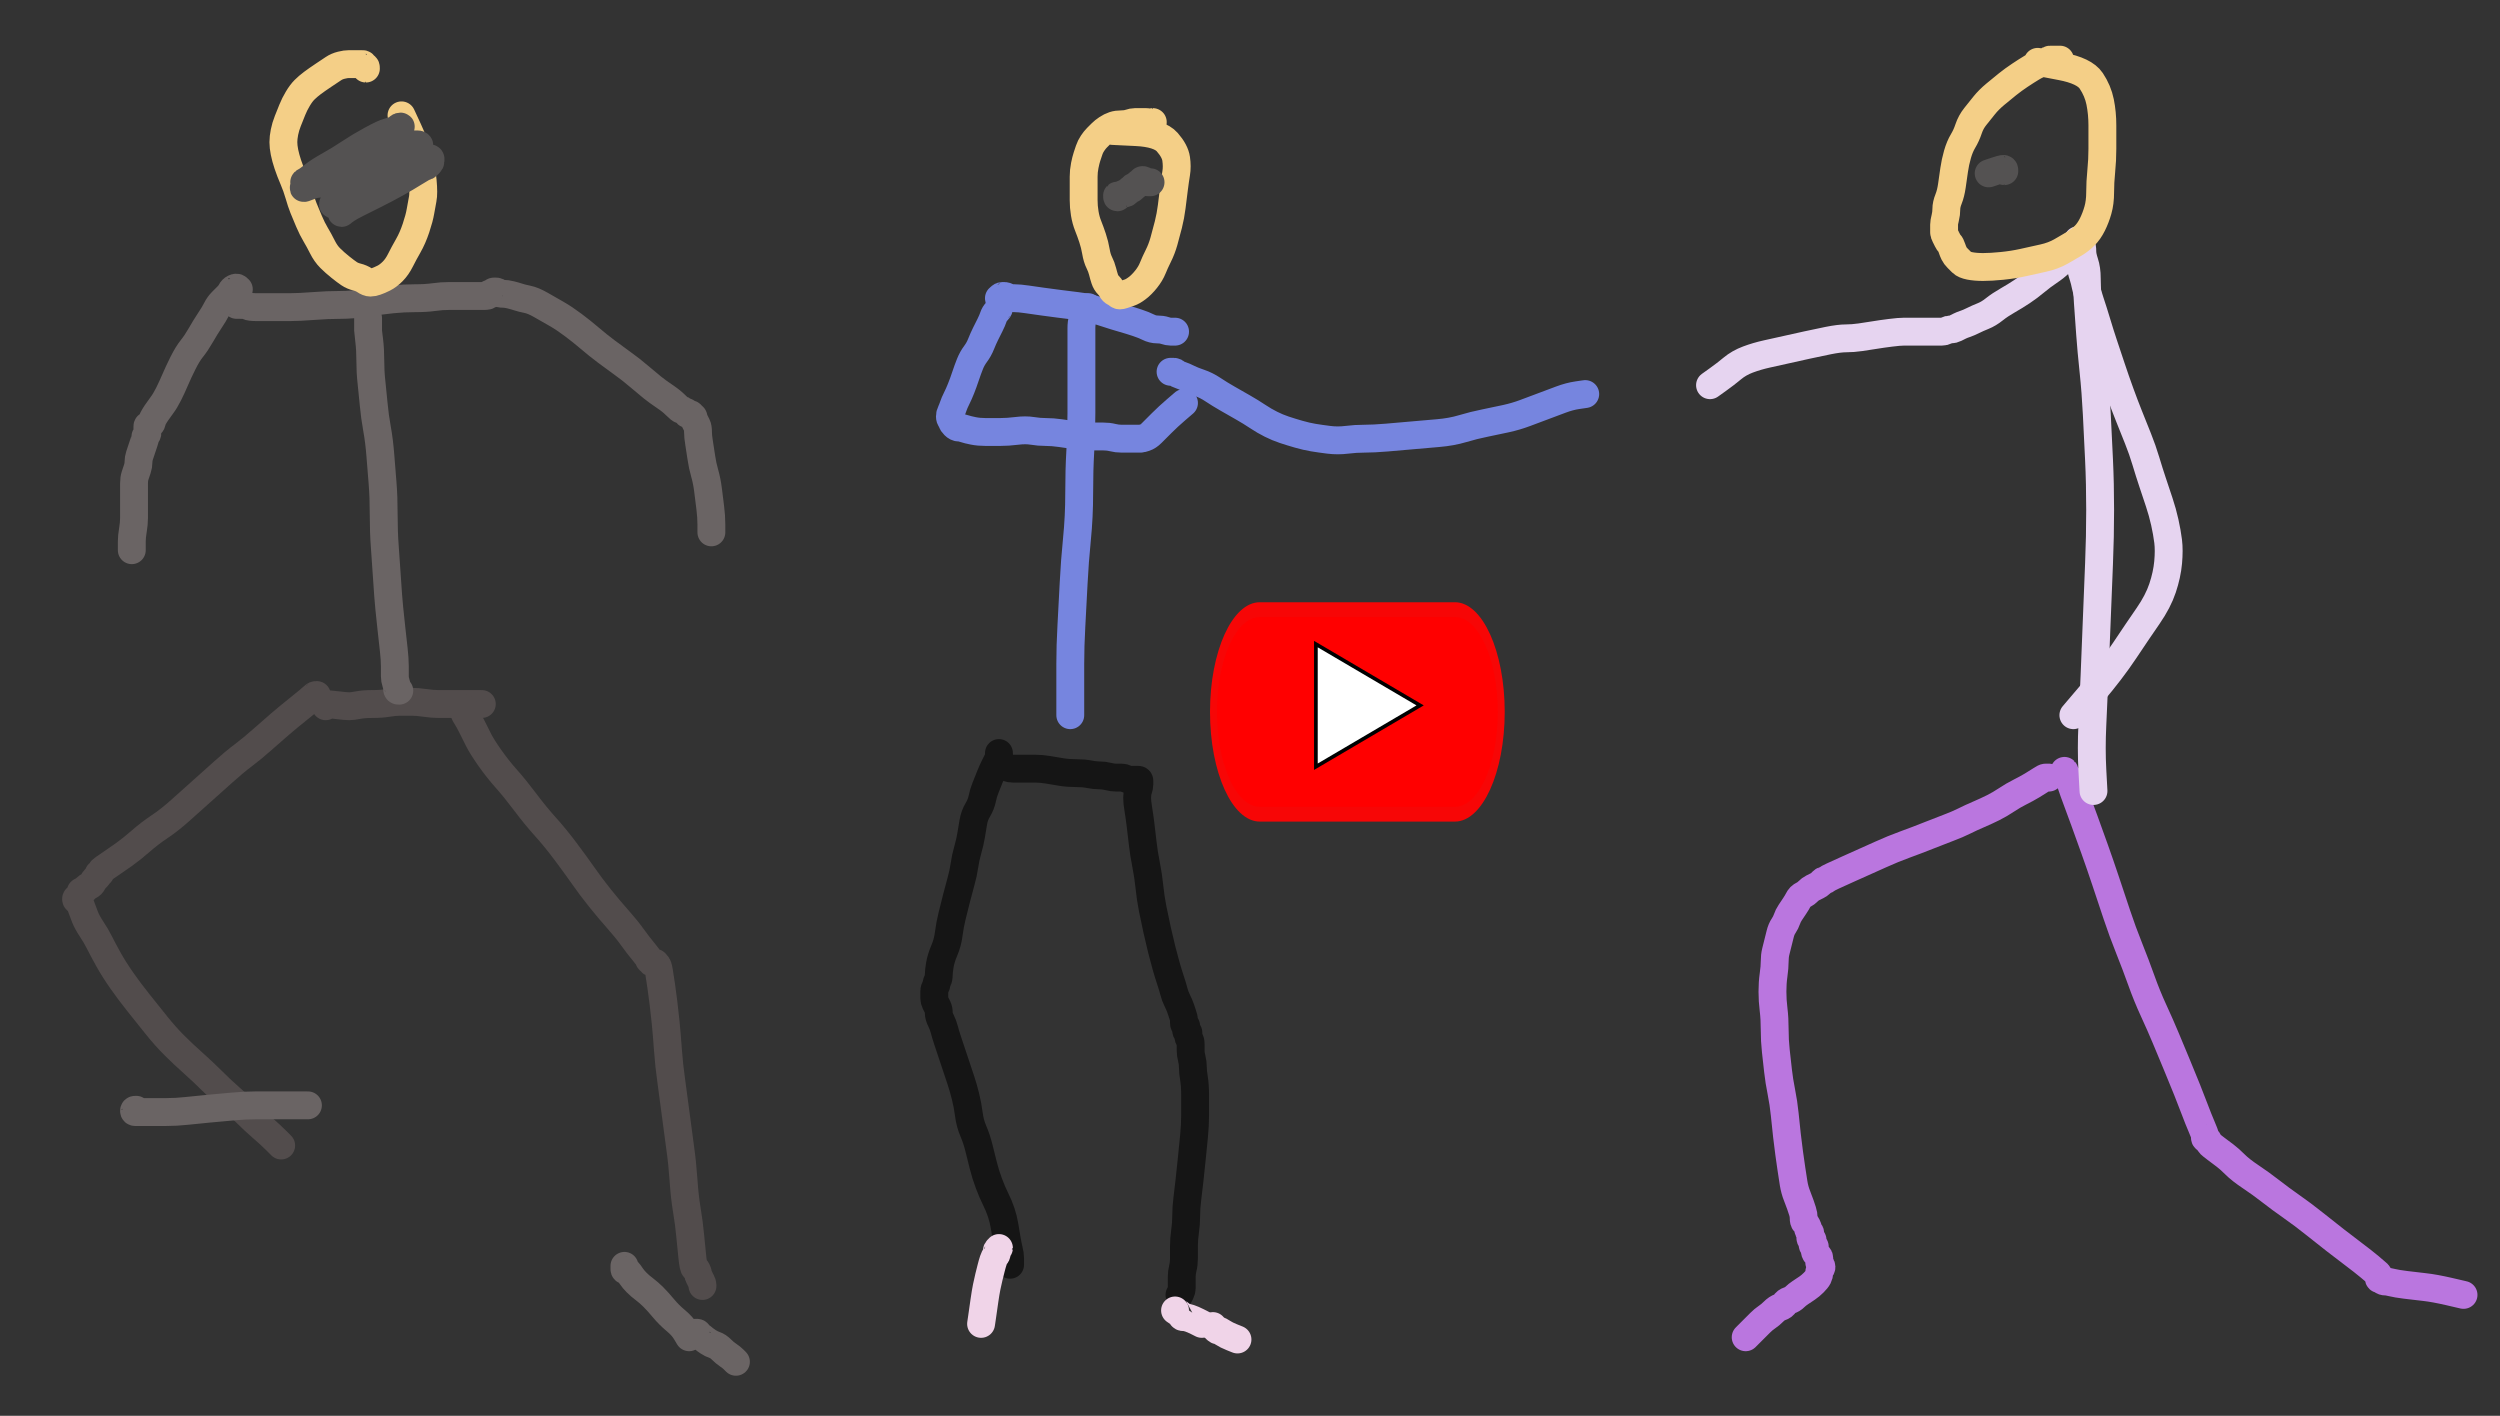 <?xml version="1.0" encoding="UTF-8" standalone="no" ?>
<!DOCTYPE svg PUBLIC "-//W3C//DTD SVG 1.1//EN" "http://www.w3.org/Graphics/SVG/1.1/DTD/svg11.dtd">
<svg xmlns="http://www.w3.org/2000/svg" xmlns:xlink="http://www.w3.org/1999/xlink" version="1.1" width="897" height="508" viewBox="0 0 897 508" xml:space="preserve">
<rect x="0" y="0" width="897" height="508" fill="#333333" stroke="none"/>
<desc>Created with Fabric.js 3.6.6</desc>
<defs>
</defs>
<g transform="matrix(1 0 0 1 487.02 255.43)"  >
<g style=""   >
		<g transform="matrix(0.83 0 0 1.77 0 0)"  >
<linearGradient id="SVGID_253" gradientUnits="userSpaceOnUse" gradientTransform="matrix(1 0 0 1 0 0)"  x1="0" y1="20.733" x2="124.401" y2="20.733">
<stop offset="0%" style="stop-color:rgba(0, 0, 0, 1);"/>
<stop offset="0%" style="stop-color:rgba(255, 0, 0, 1);"/>
</linearGradient>
<path style="stroke: rgb(247,6,6); stroke-width: 3; stroke-dasharray: none; stroke-linecap: butt; stroke-dashoffset: 0; stroke-linejoin: miter; stroke-miterlimit: 4; fill: url(#SVGID_253); fill-rule: nonzero; opacity: 1;"  transform=" translate(-62.2, -20.73)" d="m 20.014 0 l 84.374 0 l 0 0 c 11.053 -1.04756605e-14 20.014 9.282 20.014 20.733 c 0 11.45 -8.96 20.733 -20.014 20.733 l -84.374 0 l 0 0 c -11.053 0 -20.014 -9.282 -20.014 -20.733 c -5.2380687e-15 -11.45 8.96 -20.733 20.014 -20.733 z" stroke-linecap="round" />
</g>
		<g transform="matrix(0 0.44 -0.44 0 3.82 -2.33)"  >
<polygon style="stroke: rgb(0,0,0); stroke-width: 3; stroke-dasharray: none; stroke-linecap: butt; stroke-dashoffset: 0; stroke-linejoin: miter; stroke-miterlimit: 4; fill: rgb(255,255,255); fill-rule: nonzero; opacity: 1;"  points="0,-42.5 50,42.5 -50,42.5 " />
</g>
</g>
</g>
<g transform="matrix(1 0 0 1 144.87 252.6)"  >
<path style="stroke: rgb(82,76,76); stroke-width: 10; stroke-dasharray: none; stroke-linecap: round; stroke-dashoffset: 0; stroke-linejoin: round; stroke-miterlimit: 10; fill: none; fill-rule: nonzero; opacity: 1;"  transform=" translate(-144.87, -252.6)" d="M 116.864 253.4 Q 116.874 253.4 116.874 253 Q 116.874 252.6 117.274 252.6 Q 117.674 252.6 120.873 253 Q 124.072 253.4 125.272 253.4 Q 126.472 253.4 128.471 253 Q 130.471 252.6 133.67 252.6 Q 136.869 252.6 139.269 252.2 Q 141.668 251.8 143.668 251.8 Q 145.668 251.8 147.667 251.8 Q 149.667 251.8 152.466 252.2 Q 155.265 252.6 157.265 252.6 Q 159.264 252.6 160.864 252.6 Q 162.464 252.6 164.463 252.6 Q 166.463 252.6 167.663 252.6 Q 168.862 252.6 169.662 252.6 Q 170.462 252.6 171.262 252.6 Q 172.062 252.6 172.462 252.6 L 172.871 252.6" stroke-linecap="round" />
</g>
<g transform="matrix(1 0 0 1 208.9 357.81)"  >
<path style="stroke: rgb(82,76,76); stroke-width: 10; stroke-dasharray: none; stroke-linecap: round; stroke-dashoffset: 0; stroke-linejoin: round; stroke-miterlimit: 10; fill: none; fill-rule: nonzero; opacity: 1;"  transform=" translate(-208.9, -357.81)" d="M 166.453 254.2 Q 166.463 254.2 166.063 254.2 Q 165.663 254.2 166.063 254.2 Q 166.463 254.2 166.463 255 Q 166.463 255.8 167.263 257 Q 168.063 258.2 169.262 260.6 Q 170.462 263 171.662 265.4 Q 172.861 267.8 175.661 271.8 Q 178.46 275.8 181.659 279.4 Q 184.859 283 188.458 287.8 Q 192.057 292.6 195.656 296.6 Q 199.256 300.6 202.855 305.4 Q 206.454 310.2 209.253 314.2 Q 212.053 318.2 215.252 322.2 Q 218.451 326.2 221.651 329.8 Q 224.85 333.4 226.849 336.2 Q 228.849 339 230.849 341.4 Q 232.848 343.8 232.848 344.2 Q 232.848 344.6 233.248 344.6 Q 233.648 344.6 233.648 345 Q 233.648 345.4 234.048 345.4 Q 234.448 345.4 234.848 345.4 Q 235.248 345.4 235.248 345.8 Q 235.248 346.2 235.647 346.2 Q 236.047 346.2 236.447 348.6 Q 236.847 351 237.247 353.8 Q 237.647 356.6 238.047 359.8 Q 238.447 363 238.847 367 Q 239.247 371 239.647 376.6 Q 240.046 382.2 240.846 387.8 Q 241.646 393.4 242.446 399.8 Q 243.246 406.2 244.046 411.8 Q 244.845 417.4 245.245 423.4 Q 245.645 429.4 246.445 434.2 Q 247.245 439 247.645 443.4 Q 248.045 447.8 248.445 451.4 Q 248.844 455 249.244 455 Q 249.644 455 250.044 455.8 Q 250.444 456.6 250.444 457 Q 250.444 457.4 250.844 458.2 Q 251.244 459 251.644 459.8 Q 252.044 460.6 252.044 461 L 252.044 461.41" stroke-linecap="round" />
</g>
<g transform="matrix(1 0 0 1 70.49 330.2)"  >
<path style="stroke: rgb(82,76,76); stroke-width: 10; stroke-dasharray: none; stroke-linecap: round; stroke-dashoffset: 0; stroke-linejoin: round; stroke-miterlimit: 10; fill: none; fill-rule: nonzero; opacity: 1;"  transform=" translate(-70.49, -330.2)" d="M 113.685 249.39 Q 113.675 249.4 113.275 249.4 Q 112.875 249.4 112.075 250.2 Q 111.275 251 107.276 254.2 Q 103.277 257.4 100.478 259.8 Q 97.678 262.2 94.079 265.4 Q 90.48 268.6 87.281 271 Q 84.081 273.4 80.082 277 Q 76.083 280.6 72.484 283.8 Q 68.885 287 64.886 290.6 Q 60.886 294.2 57.287 296.6 Q 53.688 299 50.489 301.8 Q 47.289 304.6 44.49 306.6 Q 41.691 308.6 39.291 310.2 Q 36.892 311.8 36.492 312.2 Q 36.092 312.6 36.092 313 Q 36.092 313.4 35.692 313.4 Q 35.292 313.4 35.292 313.8 Q 35.292 314.2 34.892 314.6 Q 34.492 315 34.092 315.4 Q 33.692 315.8 33.293 316.6 Q 32.893 317.4 32.093 317.8 Q 31.293 318.2 30.893 318.6 Q 30.493 319 30.093 319.4 Q 29.693 319.8 29.293 319.8 Q 28.894 319.8 28.894 320.2 Q 28.894 320.6 28.894 321 Q 28.894 321.4 28.494 321.4 Q 28.094 321.4 28.094 321.8 Q 28.094 322.2 27.694 322.2 Q 27.294 322.2 27.294 322.6 Q 27.294 323 27.694 323 Q 28.094 323 28.494 323.8 Q 28.894 324.6 29.293 325.8 Q 29.693 327 30.493 329 Q 31.293 331 32.893 333.4 Q 34.492 335.8 35.692 338.2 Q 36.892 340.6 38.891 344.2 Q 40.891 347.8 43.69 351.8 Q 46.49 355.8 49.689 359.8 Q 52.888 363.8 56.087 367.8 Q 59.287 371.8 62.486 375 Q 65.685 378.2 69.285 381.4 Q 72.884 384.6 76.083 387.8 Q 79.282 391 82.482 393.8 Q 85.681 396.6 88.48 399.4 Q 91.28 402.2 94.079 404.6 Q 96.878 407 98.878 409 L 100.887 411.01" stroke-linecap="round" />
</g>
<g transform="matrix(1 0 0 1 137.67 181)"  >
<path style="stroke: rgb(106,100,100); stroke-width: 10; stroke-dasharray: none; stroke-linecap: round; stroke-dashoffset: 0; stroke-linejoin: round; stroke-miterlimit: 10; fill: none; fill-rule: nonzero; opacity: 1;"  transform=" translate(-137.67, -181)" d="M 143.268 247.81 Q 143.268 247.8 142.868 247.8 Q 142.468 247.8 142.468 247 Q 142.468 246.2 142.068 245 Q 141.668 243.8 141.668 242.6 Q 141.668 241.4 141.668 239 Q 141.668 236.6 141.268 233 Q 140.869 229.4 140.469 225.8 Q 140.069 222.2 139.669 218.2 Q 139.269 214.2 138.869 207.8 Q 138.469 201.4 138.069 196.2 Q 137.669 191 137.669 184.6 Q 137.669 178.2 137.269 173.4 Q 136.869 168.6 136.47 163.4 Q 136.07 158.2 135.27 153.8 Q 134.47 149.4 134.07 145 Q 133.67 140.6 133.27 137 Q 132.87 133.4 132.87 129.4 Q 132.87 125.4 132.47 122.2 Q 132.071 119 132.071 118.6 Q 132.071 118.2 132.071 117.4 Q 132.071 116.6 132.071 116.2 Q 132.071 115.8 132.071 115.4 Q 132.071 115 132.071 114.6 L 132.071 114.19" stroke-linecap="round" />
</g>
<g transform="matrix(1 0 0 1 170.06 147.81)"  >
<path style="stroke: rgb(106,100,100); stroke-width: 10; stroke-dasharray: none; stroke-linecap: round; stroke-dashoffset: 0; stroke-linejoin: round; stroke-miterlimit: 10; fill: none; fill-rule: nonzero; opacity: 1;"  transform=" translate(-170.06, -147.81)" d="M 84.871 109.39 Q 84.881 109.4 86.481 109.4 Q 88.08 109.4 88.88 109.8 Q 89.68 110.2 92.079 110.2 Q 94.479 110.2 97.678 110.2 Q 100.877 110.2 104.077 110.2 Q 107.276 110.2 112.475 109.8 Q 117.674 109.4 122.073 109.4 Q 126.472 109.4 131.671 108.6 Q 136.869 107.8 140.869 107.4 Q 144.868 107 148.867 107 Q 152.866 107 155.665 106.6 Q 158.465 106.2 161.264 106.2 Q 164.063 106.2 166.063 106.2 Q 168.063 106.2 170.062 106.2 Q 172.062 106.2 173.661 106.2 Q 175.261 106.2 175.261 105.8 Q 175.261 105.4 175.661 105.4 Q 176.061 105.4 176.461 105.4 Q 176.861 105.4 176.861 105 Q 176.861 104.6 177.26 104.6 Q 177.66 104.6 178.06 104.6 Q 178.46 104.6 178.86 105 Q 179.26 105.4 180.46 105.4 Q 181.659 105.4 183.259 105.8 Q 184.859 106.2 186.059 106.6 Q 187.258 107 189.258 107.4 Q 191.257 107.8 194.057 109.4 Q 196.856 111 199.655 112.6 Q 202.455 114.2 205.654 116.6 Q 208.853 119 211.653 121.4 Q 214.452 123.8 217.651 126.2 Q 220.851 128.6 223.65 130.6 Q 226.45 132.6 229.249 135 Q 232.048 137.4 234.048 139 Q 236.047 140.6 238.447 142.2 Q 240.846 143.8 242.446 145.4 Q 244.046 147 244.445 147 Q 244.845 147 245.245 147.4 Q 245.645 147.8 246.045 147.8 Q 246.445 147.8 246.445 148.2 Q 246.445 148.6 246.845 148.6 Q 247.245 148.6 247.645 148.6 Q 248.045 148.6 248.045 149 Q 248.045 149.4 248.445 149.4 Q 248.844 149.4 248.844 149.8 Q 248.844 150.2 249.244 151 Q 249.644 151.8 250.044 152.6 Q 250.444 153.4 250.444 155 Q 250.444 156.6 250.844 159 Q 251.244 161.4 251.644 164.2 Q 252.044 167 252.844 169.8 Q 253.643 172.6 254.043 175.8 Q 254.443 179 254.843 182.2 Q 255.243 185.4 255.243 188.2 L 255.243 191.01" stroke-linecap="round" />
</g>
<g transform="matrix(1 0 0 1 66.49 150.26)"  >
<path style="stroke: rgb(106,100,100); stroke-width: 10; stroke-dasharray: none; stroke-linecap: round; stroke-dashoffset: 0; stroke-linejoin: round; stroke-miterlimit: 10; fill: none; fill-rule: nonzero; opacity: 1;"  transform=" translate(-66.49, -150.26)" d="M 85.691 103.79 Q 85.681 103.8 85.281 103.4 Q 84.881 103 84.081 103.4 Q 83.281 103.8 82.882 104.6 Q 82.482 105.4 81.682 106.2 Q 80.882 107 79.682 108.2 Q 78.482 109.4 77.683 111 Q 76.883 112.6 75.283 115 Q 73.684 117.4 72.084 120.2 Q 70.484 123 68.885 125 Q 67.285 127 65.685 130.2 Q 64.086 133.4 62.886 136.2 Q 61.686 139 60.487 141.4 Q 59.287 143.8 58.087 145.4 Q 56.887 147 56.087 148.2 Q 55.288 149.4 54.888 150.2 Q 54.488 151 54.488 151.4 Q 54.488 151.8 54.088 152.2 Q 53.688 152.6 53.288 152.6 Q 52.888 152.6 52.888 153 Q 52.888 153.4 52.888 153.8 Q 52.888 154.2 52.888 154.6 Q 52.888 155 52.888 155.4 Q 52.888 155.8 52.488 156.2 Q 52.088 156.6 52.088 157 Q 52.088 157.4 51.688 158.6 Q 51.289 159.8 50.889 161 Q 50.489 162.2 50.089 163.4 Q 49.689 164.6 49.689 165.8 Q 49.689 167 49.289 168.2 Q 48.889 169.4 48.489 170.6 Q 48.089 171.8 48.089 173.4 Q 48.089 175 48.089 177 Q 48.089 179 48.089 181.4 Q 48.089 183.8 48.089 185.8 Q 48.089 187.8 47.689 190.2 Q 47.289 192.6 47.289 194.2 Q 47.289 195.8 47.289 196.6 L 47.289 197.41" stroke-linecap="round" />
</g>
<g transform="matrix(1 0 0 1 235.65 467)"  >
<path style="stroke: rgb(106,100,100); stroke-width: 10; stroke-dasharray: none; stroke-linecap: round; stroke-dashoffset: 0; stroke-linejoin: round; stroke-miterlimit: 10; fill: none; fill-rule: nonzero; opacity: 1;"  transform=" translate(-235.65, -467)" d="M 224.05 454.19 Q 224.05 454.2 224.05 454.6 Q 224.05 455 224.05 455.4 Q 224.05 455.8 224.45 455.8 Q 224.85 455.8 225.25 456.2 Q 225.65 456.6 226.449 457.8 Q 227.249 459 228.449 460.2 Q 229.649 461.4 231.248 462.6 Q 232.848 463.8 234.448 465.4 Q 236.047 467 238.047 469.4 Q 240.046 471.8 242.446 473.8 Q 244.845 475.8 246.045 477.8 L 247.255 479.81" stroke-linecap="round" />
</g>
<g transform="matrix(1 0 0 1 256.85 483.4)"  >
<path style="stroke: rgb(106,100,100); stroke-width: 10; stroke-dasharray: none; stroke-linecap: round; stroke-dashoffset: 0; stroke-linejoin: round; stroke-miterlimit: 10; fill: none; fill-rule: nonzero; opacity: 1;"  transform=" translate(-256.85, -483.4)" d="M 249.644 478.19 Q 249.644 478.2 250.044 478.2 Q 250.444 478.2 250.444 478.6 Q 250.444 479 251.244 479.4 Q 252.044 479.8 252.444 480.2 Q 252.844 480.6 254.043 481.4 Q 255.243 482.2 256.443 482.6 Q 257.643 483 258.842 484.2 Q 260.042 485.4 261.242 486.2 Q 262.442 487 263.241 487.8 L 264.051 488.61" stroke-linecap="round" />
</g>
<g transform="matrix(1 0 0 1 79.29 397.8)"  >
<path style="stroke: rgb(106,100,100); stroke-width: 10; stroke-dasharray: none; stroke-linecap: round; stroke-dashoffset: 0; stroke-linejoin: round; stroke-miterlimit: 10; fill: none; fill-rule: nonzero; opacity: 1;"  transform=" translate(-79.29, -397.8)" d="M 48.889 398.19 Q 48.889 398.2 48.489 398.2 Q 48.089 398.2 48.089 398.6 Q 48.089 399 48.489 399 Q 48.889 399 49.689 399 Q 50.489 399 51.688 399 Q 52.888 399 54.488 399 Q 56.087 399 59.687 399 Q 63.286 399 66.885 398.6 Q 70.484 398.2 74.883 397.8 Q 79.282 397.4 83.681 397 Q 88.08 396.6 91.68 396.6 Q 95.279 396.6 102.877 396.6 L 110.485 396.6" stroke-linecap="round" />
</g>
<g transform="matrix(1 0 0 1 348.82 362.14)"  >
<path style="stroke: rgb(21,21,21); stroke-width: 10; stroke-dasharray: none; stroke-linecap: round; stroke-dashoffset: 0; stroke-linejoin: round; stroke-miterlimit: 10; fill: none; fill-rule: nonzero; opacity: 1;"  transform=" translate(-348.82, -362.14)" d="M 361.619 451.79 Q 361.619 451.8 362.019 452.6 Q 362.419 453.4 362.419 453.8 Q 362.419 454.2 362.419 453.8 Q 362.419 453.4 362.419 453 Q 362.419 452.6 362.419 451.4 Q 362.419 450.2 362.019 448.6 Q 361.619 447 361.219 444.6 Q 360.82 442.2 360.42 439.8 Q 360.02 437.4 359.22 435 Q 358.42 432.6 357.22 430.2 Q 356.021 427.8 354.821 424.6 Q 353.621 421.4 352.821 418.2 Q 352.021 415 351.222 411.8 Q 350.422 408.6 349.222 405.8 Q 348.022 403 347.622 399.8 Q 347.223 396.6 346.423 393.4 Q 345.623 390.2 344.823 387.8 Q 344.023 385.4 343.223 383 Q 342.424 380.6 341.624 378.2 Q 340.824 375.8 340.024 373.4 Q 339.224 371 338.824 369.4 Q 338.425 367.8 337.625 366.2 Q 336.825 364.6 336.825 363.4 Q 336.825 362.2 336.425 361.4 Q 336.025 360.6 335.625 359.8 Q 335.225 359 335.225 358.2 Q 335.225 357.4 335.225 357 Q 335.225 356.6 335.225 356.2 Q 335.225 355.8 335.225 355.4 Q 335.225 355 335.625 354.2 Q 336.025 353.4 336.025 353 Q 336.025 352.6 336.425 351.8 Q 336.825 351 336.825 349.8 Q 336.825 348.6 337.225 346.2 Q 337.625 343.8 338.824 341 Q 340.024 338.2 340.424 335 Q 340.824 331.8 341.624 328.6 Q 342.424 325.4 343.223 322.2 Q 344.023 319 344.823 316.2 Q 345.623 313.4 346.023 310.6 Q 346.423 307.8 347.223 305 Q 348.022 302.2 348.422 299.8 Q 348.822 297.4 349.222 295 Q 349.622 292.6 350.822 290.6 Q 352.021 288.6 352.421 286.6 Q 352.821 284.6 353.621 282.6 Q 354.421 280.6 355.221 278.6 Q 356.021 276.6 356.82 275 Q 357.62 273.4 358.02 272.6 Q 358.42 271.8 358.42 271 L 358.42 270.19" stroke-linecap="round" />
</g>
<g transform="matrix(1 0 0 1 393.61 369.81)"  >
<path style="stroke: rgb(21,21,21); stroke-width: 10; stroke-dasharray: none; stroke-linecap: round; stroke-dashoffset: 0; stroke-linejoin: round; stroke-miterlimit: 10; fill: none; fill-rule: nonzero; opacity: 1;"  transform=" translate(-393.61, -369.81)" d="M 358.41 275 Q 358.42 275 358.82 275 Q 359.22 275 359.62 275 Q 360.02 275 361.219 275.4 Q 362.419 275.8 363.619 275.8 Q 364.819 275.8 367.218 275.8 Q 369.618 275.8 371.617 275.8 Q 373.617 275.8 376.016 276.2 Q 378.416 276.6 380.815 277 Q 383.215 277.4 386.014 277.4 Q 388.813 277.4 390.813 277.8 Q 392.812 278.2 394.412 278.2 Q 396.012 278.2 397.611 278.6 Q 399.211 279 400.411 279 Q 401.61 279 402.41 279 Q 403.21 279 404.01 279.4 Q 404.81 279.8 405.61 279.8 Q 406.409 279.8 406.809 279.8 Q 407.209 279.8 407.609 279.8 Q 408.009 279.8 408.409 279.8 Q 408.809 279.8 408.809 280.2 Q 408.809 280.6 408.809 281.4 Q 408.809 282.2 408.409 283.4 Q 408.009 284.6 408.009 286.2 Q 408.009 287.8 408.409 290.2 Q 408.809 292.6 409.209 295.8 Q 409.609 299 410.009 302.6 Q 410.409 306.2 411.208 310.2 Q 412.008 314.2 412.408 318.2 Q 412.808 322.2 413.608 326.2 Q 414.408 330.2 415.207 333.8 Q 416.007 337.4 416.807 340.6 Q 417.607 343.8 418.407 346.6 Q 419.207 349.4 420.006 351.8 Q 420.806 354.2 421.206 355.8 Q 421.606 357.4 422.406 359 Q 423.206 360.6 423.606 361.8 Q 424.005 363 424.405 364.2 Q 424.805 365.4 424.805 365.8 Q 424.805 366.2 424.805 367 Q 424.805 367.8 425.205 367.8 Q 425.605 367.8 425.605 368.2 Q 425.605 368.6 425.605 369 Q 425.605 369.4 425.605 369.8 Q 425.605 370.2 426.005 370.2 Q 426.405 370.2 426.405 370.6 Q 426.405 371 426.405 371.8 Q 426.405 372.6 426.805 373 Q 427.205 373.4 427.205 374.6 Q 427.205 375.8 427.205 377 Q 427.205 378.2 427.605 379.8 Q 428.005 381.4 428.005 383 Q 428.005 384.6 428.404 387 Q 428.804 389.4 428.804 393 Q 428.804 396.6 428.804 400.2 Q 428.804 403.8 428.404 407.8 Q 428.005 411.8 427.605 415.8 Q 427.205 419.8 426.805 423.4 Q 426.405 427 426.005 430.2 Q 425.605 433.4 425.605 436.2 Q 425.605 439 425.205 441.8 Q 424.805 444.6 424.805 447 Q 424.805 449.4 424.805 451.4 Q 424.805 453.4 424.405 455 Q 424.005 456.6 424.005 458.2 Q 424.005 459.8 424.005 460.6 Q 424.005 461.4 424.005 462.2 Q 424.005 463 423.606 463.8 L 423.196 464.61" stroke-linecap="round" />
</g>
<g transform="matrix(1 0 0 1 390.01 112.6)"  >
<path style="stroke: rgb(118,133,223); stroke-width: 10; stroke-dasharray: none; stroke-linecap: round; stroke-dashoffset: 0; stroke-linejoin: round; stroke-miterlimit: 10; fill: none; fill-rule: nonzero; opacity: 1;"  transform=" translate(-390.01, -112.6)" d="M 358.41 107 Q 358.42 107 358.82 106.6 Q 359.22 106.2 359.62 106.2 Q 360.02 106.2 360.42 106.2 Q 360.82 106.2 361.619 106.6 Q 362.419 107 364.019 107 Q 365.618 107 368.418 107.4 Q 371.217 107.8 374.017 108.2 Q 376.816 108.6 380.015 109 Q 383.215 109.4 386.414 109.8 Q 389.613 110.2 392.412 111 Q 395.212 111.8 397.611 112.6 Q 400.011 113.4 402.81 114.2 Q 405.61 115 408.009 115.8 Q 410.409 116.6 412.008 117.4 Q 413.608 118.2 415.207 118.2 Q 416.807 118.2 418.007 118.6 Q 419.207 119 420.006 119 Q 420.806 119 421.206 119 L 421.616 119" stroke-linecap="round" />
</g>
<g transform="matrix(1 0 0 1 382.82 133.8)"  >
<path style="stroke: rgb(118,133,223); stroke-width: 10; stroke-dasharray: none; stroke-linecap: round; stroke-dashoffset: 0; stroke-linejoin: round; stroke-miterlimit: 10; fill: none; fill-rule: nonzero; opacity: 1;"  transform=" translate(-382.82, -133.8)" d="M 358.43 110.19 Q 358.42 110.2 358.42 110.6 Q 358.42 111 357.62 111.8 Q 356.82 112.6 356.421 113.8 Q 356.021 115 355.221 116.6 Q 354.421 118.2 353.621 119.8 Q 352.821 121.4 352.021 123.4 Q 351.222 125.4 350.022 127 Q 348.822 128.6 348.022 130.6 Q 347.223 132.6 346.423 135 Q 345.623 137.4 344.823 139.4 Q 344.023 141.4 343.223 143 Q 342.424 144.6 342.024 145.8 Q 341.624 147 341.224 147.8 Q 340.824 148.6 340.824 149.4 Q 340.824 150.2 341.224 150.6 Q 341.624 151 341.624 151.4 Q 341.624 151.8 342.424 152.6 Q 343.223 153.4 344.023 153.4 Q 344.823 153.4 346.023 153.8 Q 347.223 154.2 349.222 154.6 Q 351.222 155 353.621 155 Q 356.021 155 358.82 155 Q 361.619 155 364.819 154.6 Q 368.018 154.2 370.417 154.6 Q 372.817 155 375.216 155 Q 377.616 155 380.415 155.4 Q 383.215 155.8 386.014 156.2 Q 388.813 156.6 391.213 156.6 Q 393.612 156.6 395.612 156.6 Q 397.611 156.6 399.211 157 Q 400.811 157.4 402.41 157.4 Q 404.01 157.4 405.21 157.4 Q 406.409 157.4 406.809 157.4 Q 407.209 157.4 408.009 157.4 Q 408.809 157.4 409.209 157.4 Q 409.609 157.4 410.808 157 Q 412.008 156.6 413.208 155.4 Q 414.408 154.2 416.807 151.8 Q 419.207 149.4 422.006 147 L 424.815 144.59" stroke-linecap="round" />
</g>
<g transform="matrix(1 0 0 1 494.39 145.75)"  >
<path style="stroke: rgb(118,133,223); stroke-width: 10; stroke-dasharray: none; stroke-linecap: round; stroke-dashoffset: 0; stroke-linejoin: round; stroke-miterlimit: 10; fill: none; fill-rule: nonzero; opacity: 1;"  transform=" translate(-494.39, -145.75)" d="M 419.996 133.4 Q 420.006 133.4 420.406 133.4 Q 420.806 133.4 421.206 133.4 Q 421.606 133.4 422.006 133.8 Q 422.406 134.2 423.606 134.6 Q 424.805 135 426.405 135.8 Q 428.005 136.6 430.404 137.4 Q 432.803 138.2 435.203 139.8 Q 437.602 141.4 440.402 143 Q 443.201 144.6 446.001 146.2 Q 448.8 147.8 451.199 149.4 Q 453.599 151 455.998 152.2 Q 458.398 153.4 460.797 154.2 Q 463.197 155 465.996 155.8 Q 468.795 156.6 471.195 157 Q 473.594 157.4 476.794 157.8 Q 479.993 158.2 483.192 157.8 Q 486.392 157.4 489.591 157.4 Q 492.79 157.4 497.589 157 Q 502.388 156.6 506.787 156.2 Q 511.186 155.8 515.985 155.4 Q 520.784 155 524.783 153.8 Q 528.782 152.6 532.781 151.8 Q 536.78 151 540.379 150.2 Q 543.979 149.4 547.178 148.2 Q 550.377 147 553.577 145.8 Q 556.776 144.6 559.975 143.4 Q 563.174 142.2 565.974 141.8 L 568.783 141.39" stroke-linecap="round" />
</g>
<g transform="matrix(1 0 0 1 387.21 183.4)"  >
<path style="stroke: rgb(118,133,223); stroke-width: 10; stroke-dasharray: none; stroke-linecap: round; stroke-dashoffset: 0; stroke-linejoin: round; stroke-miterlimit: 10; fill: none; fill-rule: nonzero; opacity: 1;"  transform=" translate(-387.21, -183.4)" d="M 390.413 110.19 Q 390.413 110.2 390.013 110.2 Q 389.613 110.2 389.613 110.6 Q 389.613 111 389.213 111 Q 388.813 111 388.813 111.4 Q 388.813 111.8 388.813 112.6 Q 388.813 113.4 388.413 114.6 Q 388.013 115.8 388.013 117.8 Q 388.013 119.8 388.013 121.8 Q 388.013 123.8 388.013 127.4 Q 388.013 131 388.013 136.2 Q 388.013 141.4 388.013 148.2 Q 388.013 155 387.614 161.8 Q 387.214 168.6 387.214 177 Q 387.214 185.4 386.414 193.4 Q 385.614 201.4 385.214 209.4 Q 384.814 217.4 384.414 224.6 Q 384.014 231.8 384.014 238.2 Q 384.014 244.6 384.014 250.6 L 384.014 256.61" stroke-linecap="round" />
</g>
<g transform="matrix(1 0 0 1 680.75 379.41)"  >
<path style="stroke: rgb(186,118,223); stroke-width: 10; stroke-dasharray: none; stroke-linecap: round; stroke-dashoffset: 0; stroke-linejoin: round; stroke-miterlimit: 10; fill: none; fill-rule: nonzero; opacity: 1;"  transform=" translate(-680.75, -379.41)" d="M 735.146 279 Q 735.136 279 734.736 279 Q 734.336 279 733.936 279 Q 733.536 279 732.337 279.8 Q 731.137 280.6 729.137 281.8 Q 727.138 283 724.738 284.2 Q 722.339 285.4 719.939 287 Q 717.54 288.6 715.141 289.8 Q 712.741 291 709.942 292.2 Q 707.142 293.4 704.743 294.6 Q 702.343 295.8 699.144 297 Q 695.945 298.2 691.946 299.8 Q 687.947 301.4 683.548 303 Q 679.149 304.6 674.75 306.6 Q 670.351 308.6 663.152 311.8 Q 655.954 315 655.554 315.4 Q 655.154 315.8 654.754 315.8 Q 654.354 315.8 653.954 316.2 Q 653.554 316.6 653.154 317 Q 652.754 317.4 651.955 317.8 Q 651.155 318.2 650.355 318.6 Q 649.555 319 648.755 319.8 Q 647.956 320.6 647.156 321 Q 646.356 321.4 645.956 321.8 Q 645.556 322.2 645.156 323 Q 644.756 323.8 643.956 325 Q 643.157 326.2 642.357 327.4 Q 641.557 328.6 641.157 329.8 Q 640.757 331 639.957 332.2 Q 639.157 333.4 638.758 335 Q 638.358 336.6 637.958 338.2 Q 637.558 339.8 637.158 341.4 Q 636.758 343 636.758 345 Q 636.758 347 636.358 349.8 Q 635.958 352.6 635.958 355.8 Q 635.958 359 636.358 362.2 Q 636.758 365.4 636.758 369.4 Q 636.758 373.4 637.158 377 Q 637.558 380.6 637.958 384.2 Q 638.358 387.8 639.157 391.8 Q 639.957 395.8 640.357 399.8 Q 640.757 403.8 641.157 407.4 Q 641.557 411 641.957 413.8 Q 642.357 416.6 642.757 419.4 Q 643.157 422.2 643.556 424.6 Q 643.956 427 644.756 429 Q 645.556 431 645.956 432.2 Q 646.356 433.4 646.756 434.6 Q 647.156 435.8 647.156 437 Q 647.156 438.2 647.556 438.6 Q 647.956 439 648.355 439.8 Q 648.755 440.6 648.755 441 Q 648.755 441.4 649.155 441.8 Q 649.555 442.2 649.555 442.6 Q 649.555 443 649.555 443.4 Q 649.555 443.8 649.555 444.2 Q 649.555 444.6 649.955 444.6 Q 650.355 444.6 650.355 445 Q 650.355 445.4 650.355 445.8 Q 650.355 446.2 650.355 446.6 Q 650.355 447 650.755 447 Q 651.155 447 651.155 447.4 Q 651.155 447.8 651.155 448.6 Q 651.155 449.4 651.555 449.8 Q 651.955 450.2 652.355 450.6 Q 652.754 451 652.754 451.4 Q 652.754 451.8 652.754 452.2 Q 652.754 452.6 652.754 453 Q 652.754 453.4 653.154 453.8 Q 653.554 454.2 653.554 454.6 Q 653.554 455 653.154 455.4 Q 652.754 455.8 652.754 456.6 Q 652.754 457.4 652.355 458.2 Q 651.955 459 650.755 460.2 Q 649.555 461.4 648.355 462.2 Q 647.156 463 645.956 463.8 Q 644.756 464.6 643.956 465.4 Q 643.157 466.2 641.957 466.6 Q 640.757 467 640.357 467.8 Q 639.957 468.6 638.758 469 Q 637.558 469.4 636.358 470.6 Q 635.158 471.8 633.959 472.6 Q 632.759 473.4 631.559 474.6 Q 630.359 475.8 629.16 477 Q 627.96 478.2 627.16 479 L 626.35 479.81" stroke-linecap="round" />
</g>
<g transform="matrix(1 0 0 1 812.32 370.6)"  >
<path style="stroke: rgb(186,118,223); stroke-width: 10; stroke-dasharray: none; stroke-linecap: round; stroke-dashoffset: 0; stroke-linejoin: round; stroke-miterlimit: 10; fill: none; fill-rule: nonzero; opacity: 1;"  transform=" translate(-812.32, -370.6)" d="M 740.725 276.59 Q 740.735 276.6 740.735 277 Q 740.735 277.4 741.535 278.2 Q 742.334 279 743.134 281.4 Q 743.934 283.8 745.134 287 Q 746.334 290.2 747.933 294.6 Q 749.533 299 751.532 304.6 Q 753.532 310.2 755.532 316.2 Q 757.531 322.2 759.531 328.2 Q 761.53 334.2 763.93 340.2 Q 766.329 346.2 768.329 351.8 Q 770.328 357.4 772.728 362.6 Q 775.127 367.8 777.127 372.6 Q 779.126 377.4 781.126 382.2 Q 783.125 387 784.725 391 Q 786.325 395 787.524 398.2 Q 788.724 401.4 789.924 404.2 Q 791.124 407 791.124 407.4 Q 791.124 407.8 791.124 408.2 Q 791.124 408.6 791.524 408.6 Q 791.923 408.6 792.323 409.4 Q 792.723 410.2 793.123 410.6 Q 793.523 411 795.123 412.2 Q 796.722 413.4 798.322 414.6 Q 799.922 415.8 801.921 417.8 Q 803.921 419.8 807.52 422.2 Q 811.119 424.6 814.718 427.4 Q 818.317 430.2 822.317 433 Q 826.316 435.8 830.315 439 Q 834.314 442.2 837.913 445 Q 841.512 447.8 844.712 450.2 Q 847.911 452.6 850.31 454.6 Q 852.71 456.6 853.11 457 Q 853.51 457.4 853.51 457.8 Q 853.51 458.2 853.51 458.6 Q 853.51 459 853.91 459 Q 854.309 459 854.709 459.4 Q 855.109 459.8 855.909 459.8 Q 856.709 459.8 858.309 460.2 Q 859.908 460.6 863.108 461 Q 866.307 461.4 869.906 461.8 Q 873.505 462.2 878.704 463.4 L 883.913 464.61" stroke-linecap="round" />
</g>
<g transform="matrix(1 0 0 1 679.54 113)"  >
<path style="stroke: rgb(230,212,240); stroke-width: 10; stroke-dasharray: none; stroke-linecap: round; stroke-dashoffset: 0; stroke-linejoin: round; stroke-miterlimit: 10; fill: none; fill-rule: nonzero; opacity: 1;"  transform=" translate(-679.54, -113)" d="M 743.924 87.8 Q 743.934 87.8 744.334 87.8 Q 744.734 87.8 745.134 87.8 Q 745.534 87.8 745.534 88.2 Q 745.534 88.6 744.334 89.4 Q 743.134 90.2 741.935 91.4 Q 740.735 92.6 739.135 94.2 Q 737.536 95.8 735.136 97.4 Q 732.737 99 730.337 101 Q 727.938 103 725.538 104.6 Q 723.139 106.2 720.339 107.8 Q 717.54 109.4 715.54 111 Q 713.541 112.6 711.541 113.4 Q 709.542 114.2 707.942 115 Q 706.342 115.8 705.143 116.2 Q 703.943 116.6 703.143 117 Q 702.343 117.4 701.544 117.8 Q 700.744 118.2 699.944 118.2 Q 699.144 118.2 698.344 118.6 Q 697.544 119 696.745 119 Q 695.945 119 695.145 119 Q 694.345 119 693.145 119 Q 691.946 119 690.346 119 Q 688.746 119 686.747 119 Q 684.747 119 683.148 119 Q 681.548 119 678.349 119.4 Q 675.149 119.8 672.75 120.2 Q 670.351 120.6 667.551 121 Q 664.752 121.4 662.352 121.4 Q 659.953 121.4 655.954 122.2 Q 651.955 123 648.355 123.8 Q 644.756 124.6 641.157 125.4 Q 637.558 126.2 633.959 127 Q 630.359 127.8 627.16 129 Q 623.961 130.2 621.561 132.2 Q 619.162 134.2 616.363 136.2 L 613.553 138.21" stroke-linecap="round" />
</g>
<g transform="matrix(1 0 0 1 749.53 185)"  >
<path style="stroke: rgb(230,212,240); stroke-width: 10; stroke-dasharray: none; stroke-linecap: round; stroke-dashoffset: 0; stroke-linejoin: round; stroke-miterlimit: 10; fill: none; fill-rule: nonzero; opacity: 1;"  transform=" translate(-749.53, -185)" d="M 745.534 86.19 Q 745.534 86.2 745.934 86.2 Q 746.334 86.2 746.334 86.6 Q 746.334 87 746.733 87.8 Q 747.133 88.6 747.133 90.2 Q 747.133 91.8 747.933 94.2 Q 748.733 96.6 748.733 99.8 Q 748.733 103 749.133 108.6 Q 749.533 114.2 749.933 119.8 Q 750.333 125.4 751.133 133 Q 751.932 140.6 752.332 148.6 Q 752.732 156.6 753.132 165 Q 753.532 173.4 753.532 183 Q 753.532 192.6 753.132 202.2 Q 752.732 211.8 752.332 222.2 Q 751.932 232.6 751.532 242.2 Q 751.133 251.8 750.733 260.2 Q 750.333 268.6 750.733 276.2 L 751.143 283.81" stroke-linecap="round" />
</g>
<g transform="matrix(1 0 0 1 761.08 173.8)"  >
<path style="stroke: rgb(230,212,240); stroke-width: 10; stroke-dasharray: none; stroke-linecap: round; stroke-dashoffset: 0; stroke-linejoin: round; stroke-miterlimit: 10; fill: none; fill-rule: nonzero; opacity: 1;"  transform=" translate(-761.08, -173.8)" d="M 745.524 90.99 Q 745.534 91 745.534 91.8 Q 745.534 92.6 745.934 93 Q 746.334 93.4 746.334 93.8 Q 746.334 94.2 746.334 94.6 Q 746.334 95 746.733 96.6 Q 747.133 98.2 747.533 99.4 Q 747.933 100.6 748.333 102.6 Q 748.733 104.6 749.933 108.2 Q 751.133 111.8 752.332 115.8 Q 753.532 119.8 754.732 123.4 Q 755.931 127 757.531 131.8 Q 759.131 136.6 760.73 141 Q 762.33 145.4 763.93 149.4 Q 765.529 153.4 767.129 157.4 Q 768.729 161.4 769.928 165.4 Q 771.128 169.4 772.328 173 Q 773.528 176.6 774.727 180.2 Q 775.927 183.8 776.727 187.4 Q 777.527 191 777.927 194.2 Q 778.326 197.4 777.927 201.8 Q 777.527 206.2 775.927 211 Q 774.327 215.8 770.728 221 Q 767.129 226.2 762.33 233.4 Q 757.531 240.6 750.733 248.6 L 743.924 256.61" stroke-linecap="round" />
</g>
<g transform="matrix(1 0 0 1 355.22 461.4)"  >
<path style="stroke: rgb(240,212,232); stroke-width: 10; stroke-dasharray: none; stroke-linecap: round; stroke-dashoffset: 0; stroke-linejoin: round; stroke-miterlimit: 10; fill: none; fill-rule: nonzero; opacity: 1;"  transform=" translate(-355.22, -461.4)" d="M 358.42 447.79 Q 358.42 447.8 358.02 448.2 Q 357.62 448.6 357.62 449 Q 357.62 449.4 357.62 449.8 Q 357.62 450.2 357.22 450.6 Q 356.82 451 356.421 452.2 Q 356.021 453.4 355.621 455 Q 355.221 456.6 354.821 458.2 Q 354.421 459.8 354.021 461.8 Q 353.621 463.8 353.221 466.6 Q 352.821 469.4 352.421 472.2 L 352.011 475.01" stroke-linecap="round" />
</g>
<g transform="matrix(1 0 0 1 426.41 472.6)"  >
<path style="stroke: rgb(240,212,232); stroke-width: 10; stroke-dasharray: none; stroke-linecap: round; stroke-dashoffset: 0; stroke-linejoin: round; stroke-miterlimit: 10; fill: none; fill-rule: nonzero; opacity: 1;"  transform=" translate(-426.41, -472.6)" d="M 421.606 470.19 Q 421.606 470.2 422.806 471 Q 424.005 471.8 424.005 472.2 Q 424.005 472.6 424.805 472.6 Q 425.605 472.6 426.805 473 Q 428.005 473.4 429.604 474.2 L 431.214 475.01" stroke-linecap="round" />
</g>
<g transform="matrix(1 0 0 1 439.6 478.2)"  >
<path style="stroke: rgb(240,212,232); stroke-width: 10; stroke-dasharray: none; stroke-linecap: round; stroke-dashoffset: 0; stroke-linejoin: round; stroke-miterlimit: 10; fill: none; fill-rule: nonzero; opacity: 1;"  transform=" translate(-439.6, -478.2)" d="M 435.193 475.79 Q 435.203 475.8 435.603 476.2 Q 436.003 476.6 436.403 477 Q 436.803 477.4 437.202 477.4 Q 437.602 477.4 438.802 478.2 Q 440.002 479 442.001 479.8 L 444.011 480.61" stroke-linecap="round" />
</g>
<g transform="matrix(1 0 0 1 126.82 62.2)"  >
<path style="stroke: rgb(244,207,135); stroke-width: 10; stroke-dasharray: none; stroke-linecap: round; stroke-dashoffset: 0; stroke-linejoin: round; stroke-miterlimit: 10; fill: none; fill-rule: nonzero; opacity: 1;"  transform=" translate(-126.82, -62.2)" d="M 131.281 24.6 Q 131.271 24.6 131.271 24.2 Q 131.271 23.8 130.871 23.8 Q 130.471 23.8 130.471 23.4 Q 130.471 23 130.071 23 Q 129.671 23 128.871 23 Q 128.071 23 127.272 23 Q 126.472 23 125.272 23 Q 124.072 23 122.473 23.4 Q 120.873 23.8 119.673 24.6 Q 118.474 25.4 116.074 27 Q 113.675 28.6 112.075 29.8 Q 110.475 31 109.276 32.2 Q 108.076 33.4 106.876 35.4 Q 105.676 37.4 104.877 39.4 Q 104.077 41.4 103.277 43.4 Q 102.477 45.4 102.077 47.4 Q 101.677 49.4 101.677 51 Q 101.677 52.6 102.077 54.6 Q 102.477 56.6 103.277 59 Q 104.077 61.4 105.277 64.2 Q 106.476 67 107.276 69.8 Q 108.076 72.6 108.876 74.6 Q 109.676 76.6 110.875 79.4 Q 112.075 82.2 113.275 84.2 Q 114.474 86.2 115.674 88.6 Q 116.874 91 118.474 92.6 Q 120.073 94.2 122.073 95.8 Q 124.072 97.4 125.272 98.2 Q 126.472 99 128.071 99.4 Q 129.671 99.8 130.871 100.6 Q 132.071 101.4 132.87 101.4 Q 133.67 101.4 134.87 101 Q 136.07 100.6 137.669 99.8 Q 139.269 99 140.869 97.4 Q 142.468 95.8 143.668 93.4 Q 144.868 91 146.467 88.2 Q 148.067 85.4 149.267 81.8 Q 150.466 78.2 150.866 75.8 Q 151.266 73.4 151.666 71.4 Q 152.066 69.4 151.666 65 Q 151.266 60.6 150.067 56.2 Q 148.867 51.8 146.467 46.6 L 144.058 41.39" stroke-linecap="round" />
</g>
<g transform="matrix(1 0 0 1 405.56 74.95)"  >
<path style="stroke: rgb(244,207,135); stroke-width: 10; stroke-dasharray: none; stroke-linecap: round; stroke-dashoffset: 0; stroke-linejoin: round; stroke-miterlimit: 10; fill: none; fill-rule: nonzero; opacity: 1;"  transform=" translate(-405.56, -74.95)" d="M 413.618 43.8 Q 413.608 43.8 413.608 44.2 Q 413.608 44.6 413.208 44.6 Q 412.808 44.6 412.408 44.2 Q 412.008 43.8 411.208 43.8 Q 410.409 43.8 409.209 43.8 Q 408.009 43.8 407.209 43.8 Q 406.409 43.8 405.21 44.2 Q 404.01 44.6 402.41 44.6 Q 400.811 44.6 399.611 45 Q 398.411 45.4 397.211 46.2 Q 396.012 47 395.212 47.8 Q 394.412 48.6 393.612 49.4 Q 392.812 50.2 392.013 51.4 Q 391.213 52.6 390.813 53.8 Q 390.413 55 390.013 56.2 Q 389.613 57.4 389.213 59.4 Q 388.813 61.4 388.813 63.4 Q 388.813 65.4 388.813 67.4 Q 388.813 69.4 388.813 71.8 Q 388.813 74.2 389.213 76.6 Q 389.613 79 390.413 81 Q 391.213 83 392.013 85.4 Q 392.812 87.8 393.212 90.2 Q 393.612 92.6 394.412 94.2 Q 395.212 95.8 395.612 97.4 Q 396.012 99 396.412 100.2 Q 396.811 101.4 397.611 102.2 Q 398.411 103 398.811 103.8 Q 399.211 104.6 400.011 105 Q 400.811 105.4 401.211 105.8 Q 401.61 106.2 402.81 105.8 Q 404.01 105.4 405.21 105 Q 406.409 104.6 408.009 103.4 Q 409.609 102.2 411.208 100.2 Q 412.808 98.2 413.608 96.2 Q 414.408 94.2 415.607 91.8 Q 416.807 89.4 417.607 86.6 Q 418.407 83.8 419.207 80.6 Q 420.006 77.4 420.406 74.2 Q 420.806 71 421.206 67.8 Q 421.606 64.6 422.006 62.2 Q 422.406 59.8 422.006 57 Q 421.606 54.2 418.807 51 Q 416.007 47.8 407.609 47.4 L 399.201 46.99" stroke-linecap="round" />
</g>
<g transform="matrix(1 0 0 1 725.94 58.6)"  >
<path style="stroke: rgb(244,207,135); stroke-width: 10; stroke-dasharray: none; stroke-linecap: round; stroke-dashoffset: 0; stroke-linejoin: round; stroke-miterlimit: 10; fill: none; fill-rule: nonzero; opacity: 1;"  transform=" translate(-725.94, -58.6)" d="M 739.145 21.4 Q 739.135 21.4 738.735 21.4 Q 738.335 21.4 737.935 21.4 Q 737.536 21.4 737.136 21.4 Q 736.736 21.4 736.336 21.4 Q 735.936 21.4 735.536 21.4 Q 735.136 21.4 734.736 21.8 Q 734.336 22.2 732.737 22.6 Q 731.137 23 729.137 24.2 Q 727.138 25.4 724.738 27 Q 722.339 28.6 720.339 30.2 Q 718.34 31.8 715.94 33.8 Q 713.541 35.8 711.941 37.8 Q 710.342 39.8 708.742 41.8 Q 707.142 43.8 706.343 46.2 Q 705.543 48.6 704.343 50.6 Q 703.143 52.6 702.343 55.4 Q 701.544 58.2 701.144 61 Q 700.744 63.8 700.344 66.6 Q 699.944 69.4 699.144 71.4 Q 698.344 73.4 698.344 75 Q 698.344 76.6 697.944 78.2 Q 697.544 79.8 697.544 80.6 Q 697.544 81.4 697.544 82.2 Q 697.544 83 697.544 83.4 Q 697.544 83.8 697.944 84.6 Q 698.344 85.4 698.744 86.2 Q 699.144 87 699.544 87.4 Q 699.944 87.8 700.344 89 Q 700.744 90.2 701.144 91 Q 701.544 91.8 702.343 92.6 Q 703.143 93.4 703.943 94.2 Q 704.743 95 706.742 95.4 Q 708.742 95.8 711.541 95.8 Q 714.341 95.8 718.34 95.4 Q 722.339 95 725.938 94.2 Q 729.537 93.4 733.137 92.6 Q 736.736 91.8 739.535 90.2 Q 742.334 88.6 744.334 87.4 Q 746.334 86.2 747.933 84.6 Q 749.533 83 750.733 80.6 Q 751.932 78.2 752.732 75.4 Q 753.532 72.6 753.532 69 Q 753.532 65.4 753.932 61.4 Q 754.332 57.4 754.332 53.4 Q 754.332 49.4 754.332 45 Q 754.332 40.6 753.532 36.6 Q 752.732 32.6 750.333 29 Q 747.933 25.4 739.535 23.8 L 731.127 22.19" stroke-linecap="round" />
</g>
<g transform="matrix(1 0 0 1 131.5 60.95)"  >
<path style="stroke: rgb(84,82,82); stroke-width: 10; stroke-dasharray: none; stroke-linecap: round; stroke-dashoffset: 0; stroke-linejoin: round; stroke-miterlimit: 10; fill: none; fill-rule: nonzero; opacity: 1;"  transform=" translate(-131.5, -60.95)" d="M 129.661 67.01 Q 129.671 67 130.071 67 Q 130.471 67 131.271 66.6 Q 132.071 66.2 133.67 65.4 Q 135.27 64.6 137.269 63.8 Q 139.269 63 140.869 61.8 Q 142.468 60.6 143.268 60.2 Q 144.068 59.8 144.468 59.8 Q 144.868 59.8 144.868 59.4 Q 144.868 59 144.468 58.6 Q 144.068 58.2 143.268 58.2 Q 142.468 58.2 140.069 58.6 Q 137.669 59 135.27 59.4 Q 132.87 59.8 130.071 60.6 Q 127.272 61.4 124.872 62.2 Q 122.473 63 120.473 63.4 Q 118.474 63.8 117.274 64.2 Q 116.074 64.6 115.274 64.6 Q 114.474 64.6 116.474 63.8 Q 118.474 63 120.073 62.6 Q 121.673 62.2 124.072 61.4 Q 126.472 60.6 128.071 60.2 Q 129.671 59.8 130.871 59.4 Q 132.071 59 132.87 59 Q 133.67 59 134.47 58.6 Q 135.27 58.2 135.67 58.2 Q 136.07 58.2 136.47 58.2 Q 136.869 58.2 136.869 57.8 Q 136.869 57.4 136.47 57.4 Q 136.07 57.4 134.07 57.8 Q 132.071 58.2 127.272 60.2 Q 122.473 62.2 120.073 63 Q 117.674 63.8 116.074 64.6 Q 114.474 65.4 113.675 65.4 Q 112.875 65.4 112.475 65.8 Q 112.075 66.2 112.475 66.2 Q 112.875 66.2 116.874 65.4 Q 120.873 64.6 124.472 63.4 Q 128.071 62.2 132.071 61.4 Q 136.07 60.6 139.669 59.8 Q 143.268 59 146.467 58.2 Q 149.667 57.4 150.067 57.4 Q 150.466 57.4 150.866 57.4 Q 151.266 57.4 150.067 58.6 Q 148.867 59.8 147.267 61 Q 145.668 62.2 143.268 63.8 Q 140.869 65.4 138.069 67 Q 135.27 68.6 132.47 70.2 Q 129.671 71.8 126.872 73.4 Q 124.072 75 123.672 75.4 Q 123.272 75.8 122.873 75.8 Q 122.473 75.8 122.473 76.2 Q 122.473 76.6 122.873 76.2 Q 123.272 75.8 124.472 75 Q 125.672 74.2 128.071 73 Q 130.471 71.8 134.47 69.8 Q 138.469 67.8 142.068 65.8 Q 145.668 63.8 148.867 61.8 Q 152.066 59.8 152.466 59.8 Q 152.866 59.8 153.266 59.4 Q 153.666 59 154.066 58.6 Q 154.466 58.2 154.466 57.8 Q 154.466 57.4 154.466 57 Q 154.466 56.6 152.466 56.6 Q 150.466 56.6 148.067 57 Q 145.668 57.4 141.268 58.2 Q 136.869 59 132.87 59.8 Q 128.871 60.6 124.472 61.8 Q 120.073 63 116.474 63.8 Q 112.875 64.6 112.075 64.6 Q 111.275 64.6 110.875 65 Q 110.475 65.4 110.075 65.4 Q 109.676 65.4 109.276 65.4 Q 108.876 65.4 109.676 65 Q 110.475 64.6 112.475 63 Q 114.474 61.4 118.074 59.4 Q 121.673 57.4 125.272 55 Q 128.871 52.6 133.27 50.2 Q 137.669 47.8 139.269 47.4 Q 140.869 47 141.668 46.6 Q 142.468 46.2 142.868 45.8 Q 143.268 45.4 143.668 45.4 Q 144.068 45.4 143.268 45.8 Q 142.468 46.2 139.669 47.8 Q 136.869 49.4 133.67 51.4 Q 130.471 53.4 126.072 56.2 Q 121.673 59 118.074 61 Q 114.474 63 111.275 65.4 Q 108.076 67.8 109.276 67.4 Q 110.475 67 112.475 66.2 Q 114.474 65.4 118.074 64.2 Q 121.673 63 125.672 61.4 Q 129.671 59.8 133.67 57.8 Q 137.669 55.8 141.268 54.2 Q 144.868 52.6 145.668 52.6 Q 146.467 52.6 146.867 52.2 Q 147.267 51.8 148.067 51.8 Q 148.867 51.8 149.667 51.8 Q 150.466 51.8 150.466 52.2 Q 150.466 52.6 149.667 53 Q 148.867 53.4 146.867 55 Q 144.868 56.6 142.068 58.6 Q 139.269 60.6 135.67 63 Q 132.071 65.4 128.471 67.4 Q 124.872 69.4 124.072 70.2 Q 123.272 71 122.073 71.8 Q 120.873 72.6 120.473 72.6 Q 120.073 72.6 119.673 73 Q 119.273 73.4 119.673 73.4 Q 120.073 73.4 121.673 72.2 Q 123.272 71 126.472 69.4 L 129.681 67.79" stroke-linecap="round" />
</g>
<g transform="matrix(1 0 0 1 406.81 67.75)"  >
<path style="stroke: rgb(84,82,82); stroke-width: 10; stroke-dasharray: none; stroke-linecap: round; stroke-dashoffset: 0; stroke-linejoin: round; stroke-miterlimit: 10; fill: none; fill-rule: nonzero; opacity: 1;"  transform=" translate(-406.81, -67.75)" d="M 400.801 70.21 Q 400.811 70.2 400.811 70.6 Q 400.811 71 401.211 70.6 Q 401.61 70.2 402.41 69.8 Q 403.21 69.4 403.61 69.4 Q 404.01 69.4 404.41 69 Q 404.81 68.6 405.21 68.2 Q 405.61 67.8 406.009 67.8 Q 406.409 67.8 406.409 67.4 Q 406.409 67 406.809 67 Q 407.209 67 407.609 66.6 Q 408.009 66.2 408.409 65.8 Q 408.809 65.4 409.209 65.4 Q 409.609 65.4 409.609 65 Q 409.609 64.6 410.009 64.6 Q 410.409 64.6 410.808 65 Q 411.208 65.4 412.008 65.4 L 412.818 65.4" stroke-linecap="round" />
</g>
<g transform="matrix(1 0 0 1 716.34 61.41)"  >
<path style="stroke: rgb(84,82,82); stroke-width: 10; stroke-dasharray: none; stroke-linecap: round; stroke-dashoffset: 0; stroke-linejoin: round; stroke-miterlimit: 10; fill: none; fill-rule: nonzero; opacity: 1;"  transform=" translate(-716.34, -61.41)" d="M 719.15 61.4 Q 719.14 61.4 719.14 61 Q 719.14 60.6 718.74 60.6 Q 718.34 60.6 715.94 61.4 L 713.531 62.21" stroke-linecap="round" />
</g>
</svg>